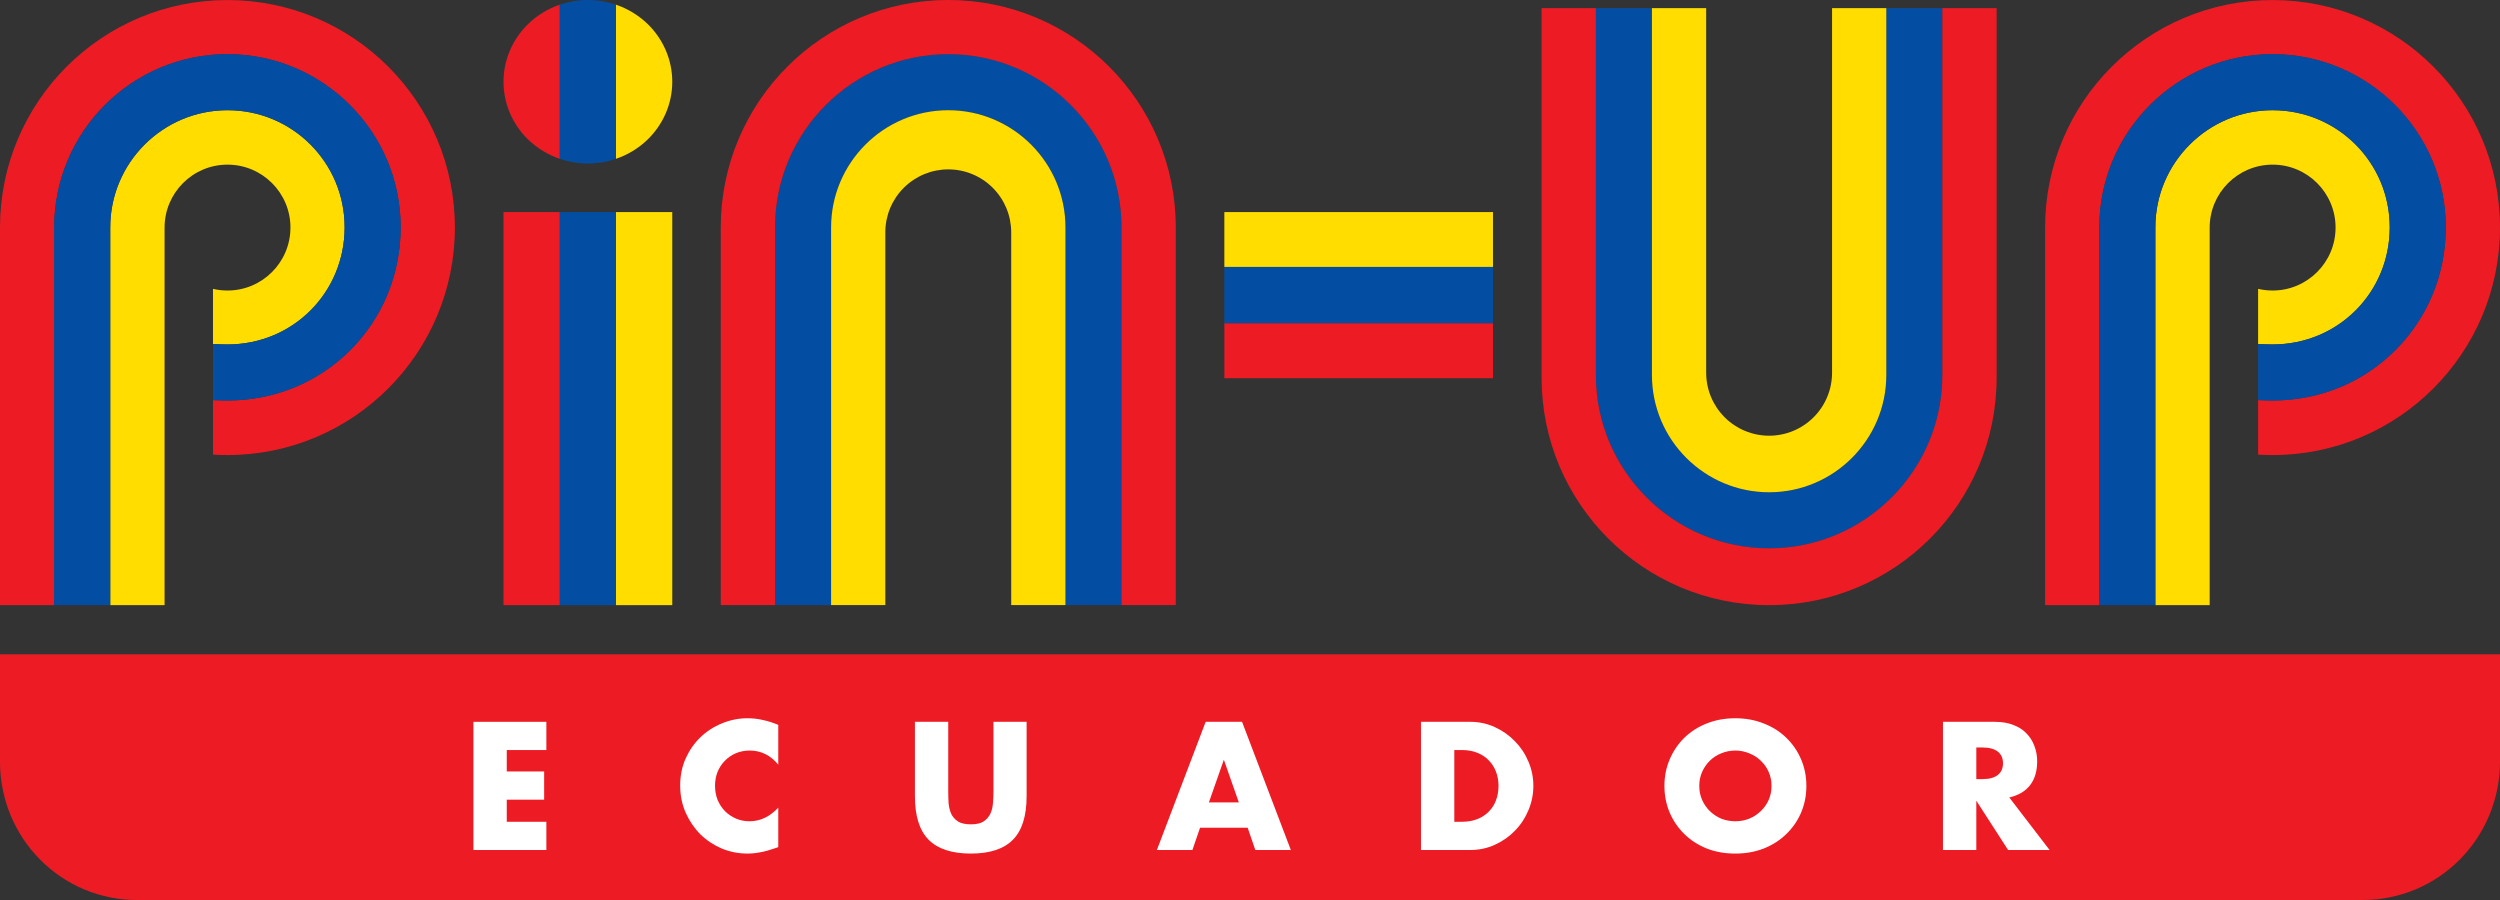 <?xml version="1.0" encoding="UTF-8"?>
<svg xmlns="http://www.w3.org/2000/svg" width="250" height="90" viewBox="0 0 250 90" fill="none">
  <rect x="0" y="0" width="250" height="90" fill="#333333" stroke="none"/>
  <g clip-path="url(#clip0_1_4)">
    <path d="M149.298 26.69H122.435V32.337H149.298V26.69Z" fill="#034EA2"></path>
    <path d="M149.298 21.207H122.435V26.69H149.298V21.207Z" fill="#FFDD00"></path>
    <path d="M149.298 32.337H122.435V37.82H149.298V32.337Z" fill="#ED1C24"></path>
    <path d="M3.31344e-06 65.436V76.212C0.006 78.025 0.363 79.824 1.05 81.5C1.743 83.174 2.749 84.693 4.025 85.975C5.301 87.257 6.807 88.269 8.469 88.963C10.131 89.649 11.913 90.006 13.707 90H236.288C239.913 90 243.394 88.55 245.963 85.969C248.531 83.388 249.988 79.875 250 76.212V65.436H3.31344e-06Z" fill="#ED1C24"></path>
    <path d="M29.044 22.757C29.044 26.232 26.225 29.052 22.75 29.052C22.25 29.052 21.762 28.996 21.299 28.884V34.399C21.697 34.426 22.352 34.446 22.75 34.446C29.317 34.446 34.462 29.301 34.462 22.734C34.462 16.167 29.207 11.022 22.75 11.022C16.291 11.022 11.025 16.276 11.025 22.734V60.516H16.457V22.759C16.457 19.284 19.276 16.464 22.751 16.464C26.226 16.464 29.046 19.284 29.046 22.759L29.044 22.757Z" fill="#FFDD00"></path>
    <path d="M22.745 0.006C10.181 0.006 -2.4613e-07 10.193 -2.4613e-07 22.757V60.514H5.418V22.732C5.418 13.182 13.187 5.412 22.737 5.412C32.287 5.412 40.069 13.182 40.069 22.732C40.069 27.374 38.295 31.72 35.072 34.97C31.823 38.248 27.447 40.051 22.75 40.051C22.46 40.051 21.866 40.041 21.299 40.013V45.463C21.768 45.488 22.256 45.506 22.743 45.506C35.306 45.506 45.488 35.319 45.488 22.755C45.488 10.191 35.307 0.006 22.745 0.006Z" fill="#ED1C24"></path>
    <path d="M233.556 22.757C233.556 26.232 230.737 29.052 227.261 29.052C226.761 29.052 226.274 28.996 225.811 28.884V34.399C226.208 34.426 226.864 34.446 227.261 34.446C233.828 34.446 238.973 29.301 238.973 22.734C238.973 16.167 233.719 11.022 227.261 11.022C220.803 11.022 215.537 16.276 215.537 22.734V60.516H220.968V22.759C220.968 19.284 223.788 16.464 227.263 16.464C230.738 16.464 233.557 19.284 233.557 22.759L233.556 22.757Z" fill="#FFDD00"></path>
    <path d="M227.255 0.006C214.693 0.006 204.51 10.193 204.51 22.757V60.515H209.928V22.732C209.928 13.182 217.697 5.413 227.247 5.413C236.797 5.413 244.579 13.182 244.579 22.732C244.579 27.374 242.805 31.72 239.582 34.971C236.333 38.248 231.958 40.052 227.26 40.052C226.97 40.052 226.377 40.041 225.81 40.013V45.463C226.279 45.488 226.766 45.507 227.254 45.507C239.816 45.507 249.998 35.32 249.998 22.756C249.998 10.192 239.819 0.006 227.255 0.006Z" fill="#ED1C24"></path>
    <path d="M94.827 5.413C85.274 5.413 77.501 13.185 77.501 22.739V60.507H83.109V22.739C83.109 16.277 88.366 11.02 94.827 11.02C101.288 11.02 106.545 16.277 106.545 22.739V60.507H112.152V22.739C112.152 13.185 104.38 5.413 94.827 5.413Z" fill="#034EA2"></path>
    <path d="M106.545 60.508V22.74C106.545 16.279 101.288 11.022 94.827 11.022C88.366 11.022 83.109 16.279 83.109 22.74V60.508H88.532V23.232C88.532 21.564 89.194 19.963 90.376 18.782C91.559 17.602 93.159 16.938 94.827 16.938C96.495 16.938 98.096 17.6 99.277 18.782C100.458 19.964 101.121 21.564 101.121 23.232V60.508H106.545Z" fill="#FFDD00"></path>
    <path d="M94.82 0C82.258 0 72.076 10.187 72.076 22.751V60.508H77.501V22.74C77.501 13.187 85.274 5.414 94.827 5.414C104.38 5.414 112.153 13.187 112.153 22.74V60.508H117.578V22.751C117.578 10.187 107.391 0 94.82 0Z" fill="#ED1C24"></path>
    <path d="M194.236 37.508V0.813H188.629V37.508C188.629 43.969 183.371 49.227 176.91 49.227C170.449 49.227 165.192 43.969 165.192 37.508V0.813H159.585V37.508C159.585 47.061 167.357 54.834 176.91 54.834C186.463 54.834 194.236 47.061 194.236 37.508Z" fill="#034EA2"></path>
    <path d="M170.617 15.888V0.813H165.194V37.508C165.194 43.969 170.451 49.227 176.912 49.227C183.373 49.227 188.63 43.969 188.63 37.508V0.813H183.206V37.276C183.206 38.944 182.544 40.546 181.362 41.726C180.181 42.907 178.58 43.571 176.912 43.571C175.244 43.571 173.642 42.909 172.462 41.726C171.281 40.546 170.617 38.944 170.617 37.276V15.888Z" fill="#FFDD00"></path>
    <path d="M194.236 0.813V37.508C194.236 47.061 186.463 54.834 176.91 54.834C167.357 54.834 159.585 47.061 159.585 37.508V0.813H154.159V37.764C154.159 50.326 164.34 60.515 176.917 60.515C189.493 60.515 199.661 50.328 199.661 37.764V0.813H194.236Z" fill="#ED1C24"></path>
    <path d="M55.985 0.464C54.804 0.866 53.72 1.52 52.82 2.394C51.239 3.932 50.351 6.006 50.351 8.176C50.351 10.346 51.239 12.427 52.82 13.958C53.723 14.829 54.807 15.483 55.985 15.886V0.464Z" fill="#ED1C24"></path>
    <path d="M64.758 2.394C63.854 1.523 62.77 0.869 61.593 0.466V15.885C62.773 15.483 63.858 14.829 64.758 13.957C66.339 12.419 67.227 10.344 67.227 8.175C67.227 6.005 66.333 3.924 64.758 2.393V2.394Z" fill="#FFDD00"></path>
    <path d="M55.985 21.207H50.351V60.515H55.985V21.207Z" fill="#ED1C24"></path>
    <path d="M67.227 21.207H61.593V60.515H67.227V21.207Z" fill="#FFDD00"></path>
    <path d="M61.593 21.207H55.973V60.515H61.593V21.207Z" fill="#034EA2"></path>
    <path d="M55.973 15.88C56.87 16.189 57.82 16.351 58.789 16.351C59.758 16.351 60.7 16.19 61.593 15.885V0.466C60.7 0.16 59.753 0 58.789 0C57.825 0 56.867 0.162 55.973 0.469V15.88Z" fill="#034EA2"></path>
    <path d="M22.737 5.413C13.187 5.413 5.418 13.182 5.418 22.732V60.515H11.025V22.732C11.025 16.274 16.279 11.02 22.75 11.02C29.22 11.02 34.462 16.274 34.462 22.732C34.462 29.19 29.317 34.444 22.75 34.444C22.354 34.444 21.697 34.424 21.299 34.398V40.013C21.866 40.041 22.46 40.052 22.75 40.052C27.447 40.052 31.823 38.248 35.072 34.971C38.295 31.721 40.069 27.374 40.069 22.732C40.069 13.182 32.3 5.413 22.737 5.413Z" fill="#034EA2"></path>
    <path d="M227.249 5.413C217.699 5.413 209.929 13.182 209.929 22.732V60.515H215.537V22.732C215.537 16.274 220.791 11.02 227.261 11.02C233.732 11.02 238.973 16.274 238.973 22.732C238.973 29.19 233.828 34.444 227.261 34.444C226.866 34.444 226.208 34.424 225.811 34.398V40.013C226.378 40.041 226.972 40.052 227.261 40.052C231.959 40.052 236.335 38.248 239.584 34.971C242.807 31.721 244.581 27.374 244.581 22.732C244.581 13.182 236.811 5.413 227.249 5.413Z" fill="#034EA2"></path>
    <path d="M54.636 75.004H50.675V77.146H54.415V79.968H50.675V82.178H54.636V85H47.343V72.182H54.636V75.004Z" fill="white"></path>
    <path d="M77.827 76.466C77.056 75.525 76.104 75.055 74.971 75.055C74.472 75.055 74.007 75.146 73.577 75.327C73.157 75.508 72.795 75.758 72.489 76.075C72.183 76.381 71.939 76.749 71.758 77.18C71.588 77.611 71.503 78.075 71.503 78.574C71.503 79.084 71.588 79.554 71.758 79.985C71.939 80.416 72.183 80.79 72.489 81.107C72.806 81.424 73.174 81.674 73.594 81.855C74.013 82.036 74.466 82.127 74.954 82.127C76.019 82.127 76.977 81.674 77.827 80.767V84.711L77.487 84.83C76.977 85.011 76.501 85.142 76.059 85.221C75.617 85.312 75.18 85.357 74.75 85.357C73.866 85.357 73.016 85.193 72.2 84.864C71.395 84.524 70.681 84.054 70.058 83.453C69.446 82.841 68.953 82.121 68.579 81.294C68.205 80.455 68.018 79.543 68.018 78.557C68.018 77.571 68.199 76.67 68.562 75.854C68.936 75.027 69.429 74.318 70.041 73.729C70.664 73.128 71.384 72.664 72.2 72.335C73.016 71.995 73.871 71.825 74.767 71.825C75.277 71.825 75.775 71.882 76.263 71.995C76.761 72.097 77.283 72.261 77.827 72.488V76.466Z" fill="white"></path>
    <path d="M94.824 72.182V79.152C94.824 79.526 94.835 79.911 94.858 80.308C94.892 80.693 94.977 81.045 95.113 81.362C95.26 81.679 95.487 81.94 95.793 82.144C96.099 82.337 96.529 82.433 97.085 82.433C97.64 82.433 98.065 82.337 98.36 82.144C98.666 81.94 98.892 81.679 99.04 81.362C99.187 81.045 99.272 80.693 99.295 80.308C99.329 79.911 99.346 79.526 99.346 79.152V72.182H102.661V79.611C102.661 81.606 102.202 83.062 101.284 83.98C100.377 84.898 98.978 85.357 97.085 85.357C95.192 85.357 93.787 84.898 92.869 83.98C91.951 83.062 91.492 81.606 91.492 79.611V72.182H94.824Z" fill="white"></path>
    <path d="M123.882 80.24L122.386 75.973L120.89 80.24H123.882ZM124.766 82.773H120.006L119.241 85H115.688L120.567 72.182H124.205L129.084 85H125.531L124.766 82.773Z" fill="white"></path>
    <path d="M145.431 82.178H146.196C146.774 82.178 147.289 82.087 147.743 81.906C148.196 81.725 148.576 81.475 148.882 81.158C149.199 80.841 149.437 80.467 149.596 80.036C149.766 79.594 149.851 79.112 149.851 78.591C149.851 78.081 149.766 77.605 149.596 77.163C149.426 76.721 149.182 76.341 148.865 76.024C148.559 75.707 148.179 75.457 147.726 75.276C147.272 75.095 146.762 75.004 146.196 75.004H145.431V82.178ZM142.099 72.182H147.029C147.901 72.182 148.717 72.358 149.477 72.709C150.247 73.06 150.916 73.531 151.483 74.12C152.061 74.698 152.514 75.378 152.843 76.16C153.171 76.931 153.336 77.741 153.336 78.591C153.336 79.43 153.171 80.24 152.843 81.022C152.525 81.793 152.078 82.473 151.5 83.062C150.933 83.651 150.264 84.122 149.494 84.473C148.734 84.824 147.913 85 147.029 85H142.099V72.182Z" fill="white"></path>
    <path d="M169.927 78.591C169.927 79.101 170.024 79.571 170.216 80.002C170.409 80.433 170.67 80.807 170.998 81.124C171.327 81.441 171.707 81.691 172.137 81.872C172.579 82.042 173.044 82.127 173.531 82.127C174.019 82.127 174.478 82.042 174.908 81.872C175.35 81.691 175.736 81.441 176.064 81.124C176.404 80.807 176.671 80.433 176.863 80.002C177.056 79.571 177.152 79.101 177.152 78.591C177.152 78.081 177.056 77.611 176.863 77.18C176.671 76.749 176.404 76.375 176.064 76.058C175.736 75.741 175.35 75.497 174.908 75.327C174.478 75.146 174.019 75.055 173.531 75.055C173.044 75.055 172.579 75.146 172.137 75.327C171.707 75.497 171.327 75.741 170.998 76.058C170.67 76.375 170.409 76.749 170.216 77.18C170.024 77.611 169.927 78.081 169.927 78.591ZM166.442 78.591C166.442 77.639 166.618 76.755 166.969 75.939C167.321 75.112 167.808 74.392 168.431 73.78C169.055 73.168 169.797 72.692 170.658 72.352C171.531 72.001 172.489 71.825 173.531 71.825C174.563 71.825 175.515 72.001 176.387 72.352C177.26 72.692 178.008 73.168 178.631 73.78C179.266 74.392 179.759 75.112 180.11 75.939C180.462 76.755 180.637 77.639 180.637 78.591C180.637 79.543 180.462 80.433 180.11 81.26C179.759 82.076 179.266 82.79 178.631 83.402C178.008 84.014 177.26 84.496 176.387 84.847C175.515 85.187 174.563 85.357 173.531 85.357C172.489 85.357 171.531 85.187 170.658 84.847C169.797 84.496 169.055 84.014 168.431 83.402C167.808 82.79 167.321 82.076 166.969 81.26C166.618 80.433 166.442 79.543 166.442 78.591Z" fill="white"></path>
    <path d="M197.631 77.911H198.26C198.918 77.911 199.422 77.775 199.773 77.503C200.125 77.231 200.3 76.84 200.3 76.33C200.3 75.82 200.125 75.429 199.773 75.157C199.422 74.885 198.918 74.749 198.26 74.749H197.631V77.911ZM204.958 85H200.81L197.631 80.07V85H194.299V72.182H199.484C200.198 72.182 200.822 72.29 201.354 72.505C201.887 72.709 202.323 72.992 202.663 73.355C203.015 73.718 203.275 74.137 203.445 74.613C203.627 75.089 203.717 75.599 203.717 76.143C203.717 77.118 203.479 77.911 203.003 78.523C202.539 79.124 201.847 79.532 200.929 79.747L204.958 85Z" fill="white"></path>
  </g>
  <defs>
    <clipPath id="clip0_1_4">
      <rect width="250" height="90" fill="white"></rect>
    </clipPath>
  </defs>
</svg>
